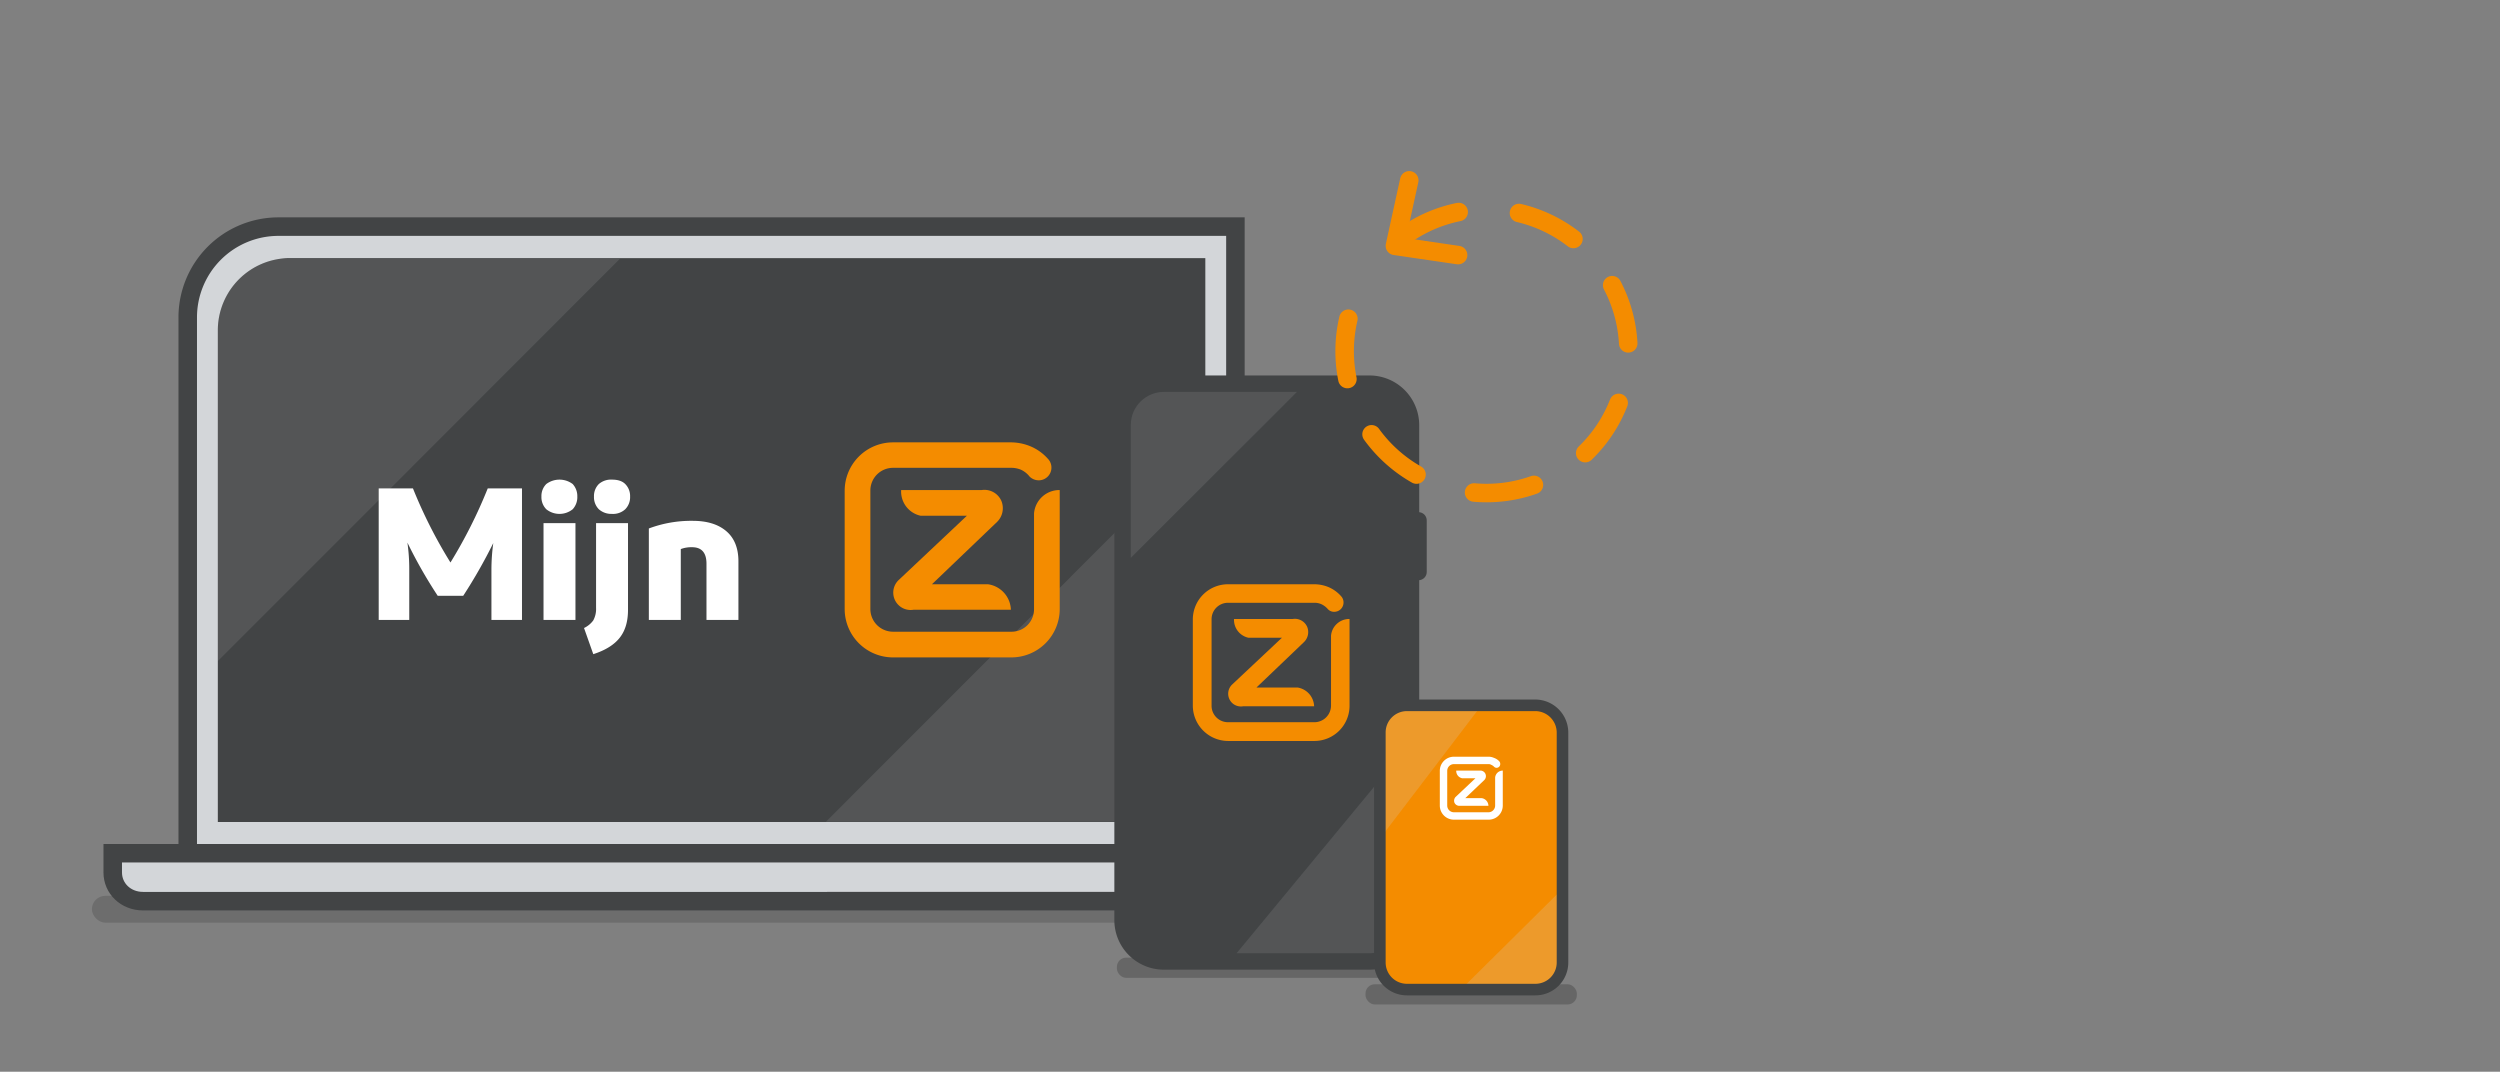<svg xmlns="http://www.w3.org/2000/svg" xmlns:xlink="http://www.w3.org/1999/xlink" viewBox="0 0 1080 463">
  <rect x="0" y="0" width="1080" height="463" fill="#808080" stroke="none"/>
  <defs>
    <style>
      .a797f404-0ce0-4f1a-92e4-a4c20bccd3de, .b15ee77e-88f0-43e1-964c-10fab024e3b2, .ba07d536-08be-49a0-827e-5a03117e5684, .e359375c-4a62-409f-9840-f95c7b64adcb {
        fill: none;
      }

      .b1f47c37-7f48-4548-9aa6-58b0587a4b4b {
        opacity: 0.15;
      }

      .a21a8d5c-9bfd-4f07-b9ad-4a445ef5421e, .abb0c3e0-df64-4616-9849-ba71b525071d {
        fill: #d3d6d9;
      }

      .a21a8d5c-9bfd-4f07-b9ad-4a445ef5421e, .b50fb761-61a1-4f00-86fc-7bcefd577148, .e359375c-4a62-409f-9840-f95c7b64adcb, .e65f476d-419d-4527-a87a-e1d7cacc8f0c {
        stroke: #424445;
      }

      .a21a8d5c-9bfd-4f07-b9ad-4a445ef5421e, .a797f404-0ce0-4f1a-92e4-a4c20bccd3de, .b15ee77e-88f0-43e1-964c-10fab024e3b2 {
        stroke-width: 8px;
      }

      .b093fc68-70a8-4057-a3c1-7ffb902c6eb9, .e65f476d-419d-4527-a87a-e1d7cacc8f0c {
        fill: #424445;
      }

      .ef7ab14a-7116-410f-81f4-a2659be48587 {
        clip-path: url(#f8ef8652-c274-492e-8c2b-3eee2f3bf1a7);
      }

      .aa28b06d-4f65-4fa0-ae4d-6c709b2eb02a, .b7800257-5f76-431d-8e0f-8c6385aa71b8 {
        fill: #f1f2f3;
      }

      .b0214926-afbc-45f9-a5b9-163ef99aaae7, .b7800257-5f76-431d-8e0f-8c6385aa71b8 {
        opacity: 0.1;
      }

      .b50fb761-61a1-4f00-86fc-7bcefd577148, .bcddc077-0c76-4c66-aed2-838cf41a29af {
        fill: #f48c00;
      }

      .a7efbeff-29e1-4f2d-a637-7ebd38e24081 {
        fill: #fff;
      }

      .abb0c3e0-df64-4616-9849-ba71b525071d, .e196c7f2-83cd-4eec-9d1f-972b79b72f11 {
        opacity: 0.2;
      }

      .a797f404-0ce0-4f1a-92e4-a4c20bccd3de, .b15ee77e-88f0-43e1-964c-10fab024e3b2, .e359375c-4a62-409f-9840-f95c7b64adcb, .e65f476d-419d-4527-a87a-e1d7cacc8f0c {
        stroke-linecap: round;
        stroke-linejoin: round;
      }

      .e65f476d-419d-4527-a87a-e1d7cacc8f0c {
        stroke-width: 7.09px;
      }

      .a1967488-cf48-499a-9e85-5c2536f47579 {
        clip-path: url(#f05e89e4-7831-42bb-81d4-44b088e41610);
      }

      .b50fb761-61a1-4f00-86fc-7bcefd577148 {
        stroke-miterlimit: 10;
        stroke-width: 0;
      }

      .e359375c-4a62-409f-9840-f95c7b64adcb {
        stroke-width: 5px;
      }

      .a797f404-0ce0-4f1a-92e4-a4c20bccd3de, .b15ee77e-88f0-43e1-964c-10fab024e3b2 {
        stroke: #f48c00;
      }

      .b15ee77e-88f0-43e1-964c-10fab024e3b2 {
        stroke-dasharray: 26.26;
      }
    </style>
    <clipPath id="f8ef8652-c274-492e-8c2b-3eee2f3bf1a7">
      <path class="ba07d536-08be-49a0-827e-5a03117e5684" d="M94.1,355.1H520.7V111.5H125.3a31.1,31.1,0,0,0-31.2,31.2Z"/>
    </clipPath>
    <clipPath id="f05e89e4-7831-42bb-81d4-44b088e41610">
      <rect class="ba07d536-08be-49a0-827e-5a03117e5684" x="488.5" y="169.3" width="117.4" height="242.51" rx="14.3"/>
    </clipPath>
  </defs>
  <g id="ea5a0669-902a-4a05-ac57-919c2a34432a" data-name="Laag 2">
    <g>
      <rect class="b1f47c37-7f48-4548-9aa6-58b0587a4b4b" x="39.7" y="387" width="535.4" height="11.58" rx="5.8"/>
      <path class="a21a8d5c-9bfd-4f07-b9ad-4a445ef5421e" d="M81.1,368.6H533.7V97.9H120.3a39.2,39.2,0,0,0-39.2,39.2Z"/>
      <path class="b093fc68-70a8-4057-a3c1-7ffb902c6eb9" d="M94.1,355.1H520.7V111.5H125.3a31.2,31.2,0,0,0-31.2,31.2Z"/>
      <g class="ef7ab14a-7116-410f-81f4-a2659be48587">
        <polygon class="b7800257-5f76-431d-8e0f-8c6385aa71b8" points="520.7 191 356.8 355 520.7 355 520.7 191"/>
        <polygon class="b7800257-5f76-431d-8e0f-8c6385aa71b8" points="94.1 285.6 267.8 111.8 94.1 111.8 94.1 285.6"/>
      </g>
      <path class="a21a8d5c-9bfd-4f07-b9ad-4a445ef5421e" d="M48.7,368.6v8.3c0,6.9,5.6,12.4,13.1,12.4H554.3c6.2,0,11.8-5.5,11.8-12.4v-8.3Z"/>
    </g>
    <g>
      <g>
        <path class="bcddc077-0c76-4c66-aed2-838cf41a29af" d="M436.7,263.4a11.5,11.5,0,0,0-9.9-11H402.6l28.1-26.9a8.3,8.3,0,0,0,1.9-9.1,8,8,0,0,0-8.5-4.7H389.3a10.7,10.7,0,0,0,8.4,11.1h20l-29.5,27.8a7.5,7.5,0,0,0,6.5,12.8Z"/>
        <path class="bcddc077-0c76-4c66-aed2-838cf41a29af" d="M376,263.1a9.8,9.8,0,0,0,9.8,9.8h51.1a9.7,9.7,0,0,0,9.8-9.7h0V221.8a11,11,0,0,1,11.1-10.1v51.4A20.9,20.9,0,0,1,437,284H385.8a20.9,20.9,0,0,1-20.9-20.8h0V212a20.9,20.9,0,0,1,20.9-20.9h51.1a22.4,22.4,0,0,1,8,1.6,20.7,20.7,0,0,1,7.7,5.4,5.5,5.5,0,0,1-3.9,9.4h0a5.7,5.7,0,0,1-3.9-1.6,10.2,10.2,0,0,0-3.8-3,10.9,10.9,0,0,0-3.9-.8H385.8a9.8,9.8,0,0,0-9.8,9.8h0Z"/>
      </g>
      <g>
        <path class="a7efbeff-29e1-4f2d-a637-7ebd38e24081" d="M210.7,211h14.8v56.8H212.3V245.9a84.7,84.7,0,0,1,.8-11.3,223.3,223.3,0,0,1-13,22.8h-11a204.7,204.7,0,0,1-13.1-23,80.9,80.9,0,0,1,.8,11.5v21.9H163.6V211h14.8a206.8,206.8,0,0,0,16.2,32A210.6,210.6,0,0,0,210.7,211Z"/>
        <path class="a7efbeff-29e1-4f2d-a637-7ebd38e24081" d="M247.4,220a9.1,9.1,0,0,1-11.4,0,7.4,7.4,0,0,1-2.1-5.5,7.3,7.3,0,0,1,2.1-5.4,9.5,9.5,0,0,1,11.4,0,7.7,7.7,0,0,1,2,5.4A7.7,7.7,0,0,1,247.4,220Zm1.2,6v41.8H234.8V226Z"/>
        <path class="a7efbeff-29e1-4f2d-a637-7ebd38e24081" d="M271.3,263.4c0,4.9-1.1,8.9-3.5,12s-6.2,5.5-11.5,7.2l-4-11.3a10.5,10.5,0,0,0,4-3.3,10.3,10.3,0,0,0,1.2-5.4V226h13.8Zm-1.2-54.3a7.3,7.3,0,0,1,2.1,5.4,7.4,7.4,0,0,1-2.1,5.5,7.7,7.7,0,0,1-5.7,2,8.1,8.1,0,0,1-5.7-2,7.4,7.4,0,0,1-2.1-5.5,7.3,7.3,0,0,1,2.1-5.4,8,8,0,0,1,5.7-1.9C266.9,207.2,268.8,207.8,270.1,209.1Z"/>
        <path class="a7efbeff-29e1-4f2d-a637-7ebd38e24081" d="M294.1,267.8H280.3V228.3a52.1,52.1,0,0,1,18.9-3.3c6.3,0,11.1,1.5,14.6,4.5s5.2,7.4,5.2,13v25.3H305.2V243.5c0-4.7-2.1-7.1-6.2-7.1a12.9,12.9,0,0,0-4.9.8Z"/>
      </g>
    </g>
    <g>
      <rect class="e196c7f2-83cd-4eec-9d1f-972b79b72f11" x="482.5" y="413.7" width="129.4" height="8.73" rx="4"/>
      <line class="e65f476d-419d-4527-a87a-e1d7cacc8f0c" x1="612.8" y1="224.8" x2="612.8" y2="247.1"/>
      <g>
        <rect class="b093fc68-70a8-4057-a3c1-7ffb902c6eb9" x="485" y="165.7" width="124.5" height="249.6" rx="17.9"/>
        <path class="b093fc68-70a8-4057-a3c1-7ffb902c6eb9" d="M591.6,169.3A14.4,14.4,0,0,1,606,183.6V397.5a14.4,14.4,0,0,1-14.4,14.3H502.8a14.3,14.3,0,0,1-14.3-14.3V183.6a14.3,14.3,0,0,1,14.3-14.3h88.8m0-7.1H502.8a21.4,21.4,0,0,0-21.4,21.4V397.5a21.4,21.4,0,0,0,21.4,21.4h88.8a21.5,21.5,0,0,0,21.5-21.4V183.6a21.5,21.5,0,0,0-21.5-21.4Z"/>
      </g>
      <path class="b093fc68-70a8-4057-a3c1-7ffb902c6eb9" d="M570.5,180.4H525a6.7,6.7,0,0,1-6.7-6.7v-4.4h58.9v4.4A6.7,6.7,0,0,1,570.5,180.4Z"/>
      <g class="b0214926-afbc-45f9-a5b9-163ef99aaae7">
        <g class="a1967488-cf48-499a-9e85-5c2536f47579">
          <g>
            <polygon class="aa28b06d-4f65-4fa0-ae4d-6c709b2eb02a" points="488.5 241 488.5 169.3 560.3 169.3 488.5 241"/>
            <polygon class="aa28b06d-4f65-4fa0-ae4d-6c709b2eb02a" points="606 324.9 606 411.8 534.2 411.8 606 324.9"/>
          </g>
        </g>
      </g>
      <g>
        <path class="b50fb761-61a1-4f00-86fc-7bcefd577148" d="M567.7,305.1a8.5,8.5,0,0,0-7.2-8.1H542.8l20.5-19.6a6,6,0,0,0,1.4-6.6,5.8,5.8,0,0,0-6.2-3.4H533.1a7.9,7.9,0,0,0,6.2,8.1h14.5l-21.5,20.2a5.5,5.5,0,0,0,4.8,9.4Z"/>
        <path class="b50fb761-61a1-4f00-86fc-7bcefd577148" d="M523.4,304.8a7.1,7.1,0,0,0,7.1,7.2h37.3a7.2,7.2,0,0,0,7.2-7.1h0V274.7a7.9,7.9,0,0,1,8-7.3v37.4a15.2,15.2,0,0,1-15.1,15.3H530.6a15.3,15.3,0,0,1-15.3-15.2h0V267.6a15.2,15.2,0,0,1,15.2-15.2h37.3a16.2,16.2,0,0,1,5.8,1.1,15.1,15.1,0,0,1,5.7,4,3.9,3.9,0,0,1,1.1,2.8,4,4,0,0,1-4,4h0a3.6,3.6,0,0,1-2.8-1.2,8.3,8.3,0,0,0-2.8-2.1,7.2,7.2,0,0,0-2.9-.6H530.6a7.1,7.1,0,0,0-7.2,7.1h0Z"/>
      </g>
    </g>
    <rect class="e196c7f2-83cd-4eec-9d1f-972b79b72f11" x="589.9" y="425.2" width="91.3" height="8.73" rx="4"/>
    <g>
      <g>
        <path class="bcddc077-0c76-4c66-aed2-838cf41a29af" d="M663.4,304.7H607.8a11.7,11.7,0,0,0-11.7,11.7v99.4a11.7,11.7,0,0,0,11.7,11.7h55.5A11.7,11.7,0,0,0,675,415.8V316.4A11.8,11.8,0,0,0,663.4,304.7Z"/>
        <path class="abb0c3e0-df64-4616-9849-ba71b525071d" d="M631.1,427.5h32.2A11.7,11.7,0,0,0,675,415.8V384Z"/>
        <path class="abb0c3e0-df64-4616-9849-ba71b525071d" d="M640,304.7H607.8a11.7,11.7,0,0,0-11.7,11.7v45.9Z"/>
        <path class="e359375c-4a62-409f-9840-f95c7b64adcb" d="M663.4,304.7H607.8a11.7,11.7,0,0,0-11.7,11.7v99.4a11.7,11.7,0,0,0,11.7,11.7h55.5A11.7,11.7,0,0,0,675,415.8V316.4A11.8,11.8,0,0,0,663.4,304.7Z"/>
      </g>
      <g>
        <path class="a7efbeff-29e1-4f2d-a637-7ebd38e24081" d="M643,348.1a3.4,3.4,0,0,0-2.9-3.3H633l8.2-7.8a2.4,2.4,0,0,0-1.9-4.1H629.1a3.2,3.2,0,0,0,2.5,3.3h5.8l-8.6,8.1a2.4,2.4,0,0,0-.5,2.4,2.3,2.3,0,0,0,2.4,1.4Z"/>
        <path class="a7efbeff-29e1-4f2d-a637-7ebd38e24081" d="M625.2,348a2.9,2.9,0,0,0,2.9,2.9h15a2.9,2.9,0,0,0,2.8-2.9h0V335.9a3.3,3.3,0,0,1,3.3-3V348a6.1,6.1,0,0,1-6.1,6.1h-15A6.1,6.1,0,0,1,622,348h0V333a6.1,6.1,0,0,1,6.1-6.1h15a5.9,5.9,0,0,1,2.3.5,5.7,5.7,0,0,1,2.3,1.5,1.7,1.7,0,0,1,.4,1.2,1.6,1.6,0,0,1-1.6,1.6h0a1.6,1.6,0,0,1-1.1-.5,3.6,3.6,0,0,0-1.2-.8,2,2,0,0,0-1.1-.3h-15a2.9,2.9,0,0,0-2.9,2.9h0Z"/>
      </g>
    </g>
    <polyline class="a797f404-0ce0-4f1a-92e4-a4c20bccd3de" points="608.8 77.9 602.6 106.2 629.9 110.2"/>
    <path class="b15ee77e-88f0-43e1-964c-10fab024e3b2" d="M606.3,102.1a60.8,60.8,0,0,1,36.1-11.7,61.3,61.3,0,1,1-55.1,34"/>
  </g>
</svg>

